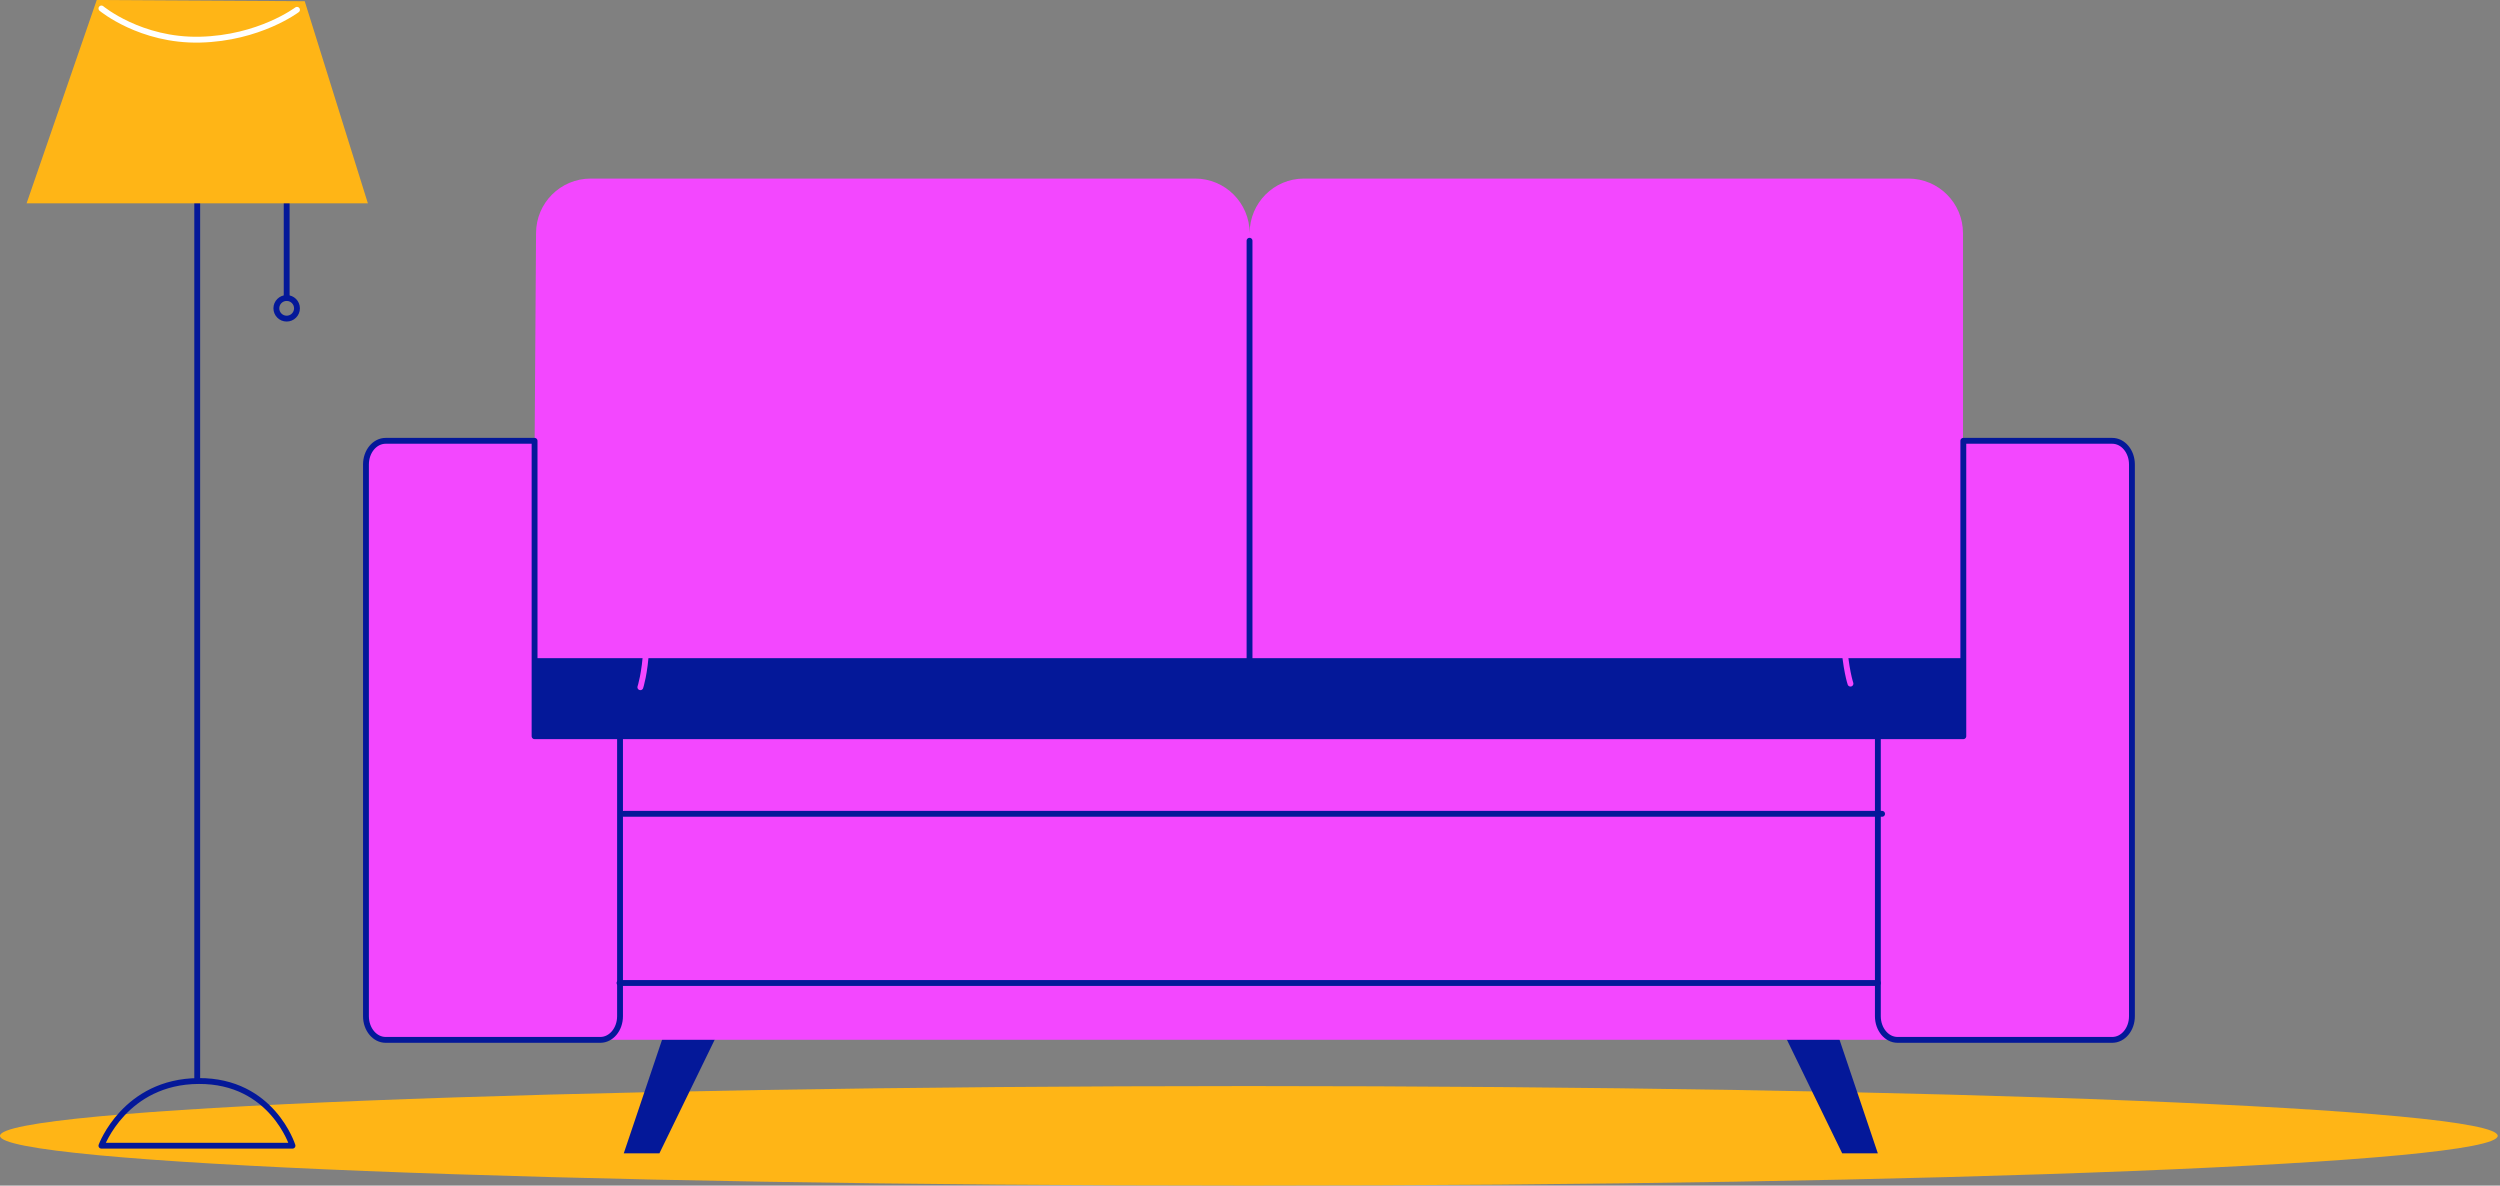 <svg xmlns="http://www.w3.org/2000/svg" width="854" height="405" viewBox="0 0 854 405" fill="none"><rect x="0" y="0" width="854" height="405" fill="#808080" stroke="none"/><path d="M0 388C0 378.61 190.994 371 426.611 371C662.228 371 853.221 378.61 853.221 388C853.221 397.39 662.214 405 426.611 405C191.008 405 0 397.39 0 388Z" fill="#FFB516"></path><path d="M99.915 391.369C99.915 391.369 92.985 369.107 67.815 369.276C42.645 369.435 34.647 391.369 34.647 391.369H99.915Z" stroke="#041899" stroke-width="2" stroke-linecap="round" stroke-linejoin="round"></path><path d="M67.371 69.459V369.276" stroke="#041899" stroke-width="2" stroke-linecap="round" stroke-linejoin="round"></path><path d="M97.926 62.363V101.8" stroke="#041899" stroke-width="2" stroke-linecap="round" stroke-linejoin="round"></path><path d="M94.403 105.321C94.403 103.376 95.979 101.8 97.926 101.8C99.873 101.8 101.449 103.376 101.449 105.321C101.449 107.267 99.873 108.843 97.926 108.843C95.979 108.843 94.403 107.267 94.403 105.321Z" stroke="#041899" stroke-width="2" stroke-linecap="round" stroke-linejoin="round"></path><path d="M33.049 0L104.094 0.412L125.666 69.46H9.085L33.049 0Z" fill="#FFB516"></path><path d="M34.647 2.897C34.647 2.897 48.01 14.023 68.302 13.547C88.594 13.071 101.449 3.352 101.449 3.352" stroke="white" stroke-width="2" stroke-linecap="round" stroke-linejoin="round"></path><path d="M253.568 335.787H232.697L213.077 393.985H225.248L253.568 335.787Z" fill="#041899"></path><path d="M600.976 335.787H621.847L641.467 393.985H629.296L600.976 335.787Z" fill="#041899"></path><path d="M201.779 61C191.462 61 183.116 69.343 183.116 79.656L182.632 150.586H131.741C128.022 150.586 125 154.232 125 158.681V347.127C125 351.575 128.022 355.186 131.741 355.186H721.516C725.235 355.186 728.257 351.575 728.257 347.127V158.681C728.257 154.232 725.235 150.586 721.516 150.586H670.554V79.656C670.554 69.343 662.208 61 651.891 61H445.434C435.163 61 426.876 69.343 426.876 79.656C426.876 69.343 418.518 61 408.248 61H201.791H201.779Z" fill="#F347FF"></path><path d="M183.104 224.831H670.566V251.487H183.104V224.831Z" fill="#041899"></path><path d="M721.54 150.586C725.259 150.586 728.269 154.197 728.269 158.657V347.151C728.269 351.611 725.259 355.222 721.54 355.222H648.208C644.489 355.222 641.479 351.611 641.479 347.151V251.488H670.672V150.586H721.54Z" stroke="#041899" stroke-width="2" stroke-linecap="round" stroke-linejoin="round"></path><path d="M131.741 150.586C128.022 150.586 125.012 154.197 125.012 158.657V347.151C125.012 351.611 128.022 355.222 131.741 355.222H205.073C208.792 355.222 211.802 351.611 211.802 347.151V251.488H182.609V150.586H131.741Z" stroke="#041899" stroke-width="2" stroke-linecap="round" stroke-linejoin="round"></path><path d="M213.077 278.001H642.919" stroke="#041899" stroke-width="2" stroke-linecap="round" stroke-linejoin="round"></path><path d="M211.625 335.787H641.467" stroke="#041899" stroke-width="2" stroke-linecap="round" stroke-linejoin="round"></path><path d="M211.625 251.487H641.467" stroke="#041899" stroke-width="2" stroke-linecap="round" stroke-linejoin="round"></path><path d="M426.841 82.239V238.165" stroke="#041899" stroke-width="2" stroke-linecap="round" stroke-linejoin="round"></path><path d="M657.651 129.263C657.651 129.263 644.111 136.201 634.667 174.657C625.223 213.114 632.117 233.528 632.117 233.528" stroke="#F347FF" stroke-width="2" stroke-linecap="round" stroke-linejoin="round"></path><path d="M195.83 141.204C195.83 141.204 207.977 147.434 216.453 181.938C224.929 216.441 218.743 234.755 218.743 234.755" stroke="#F347FF" stroke-width="2" stroke-linecap="round" stroke-linejoin="round"></path></svg>